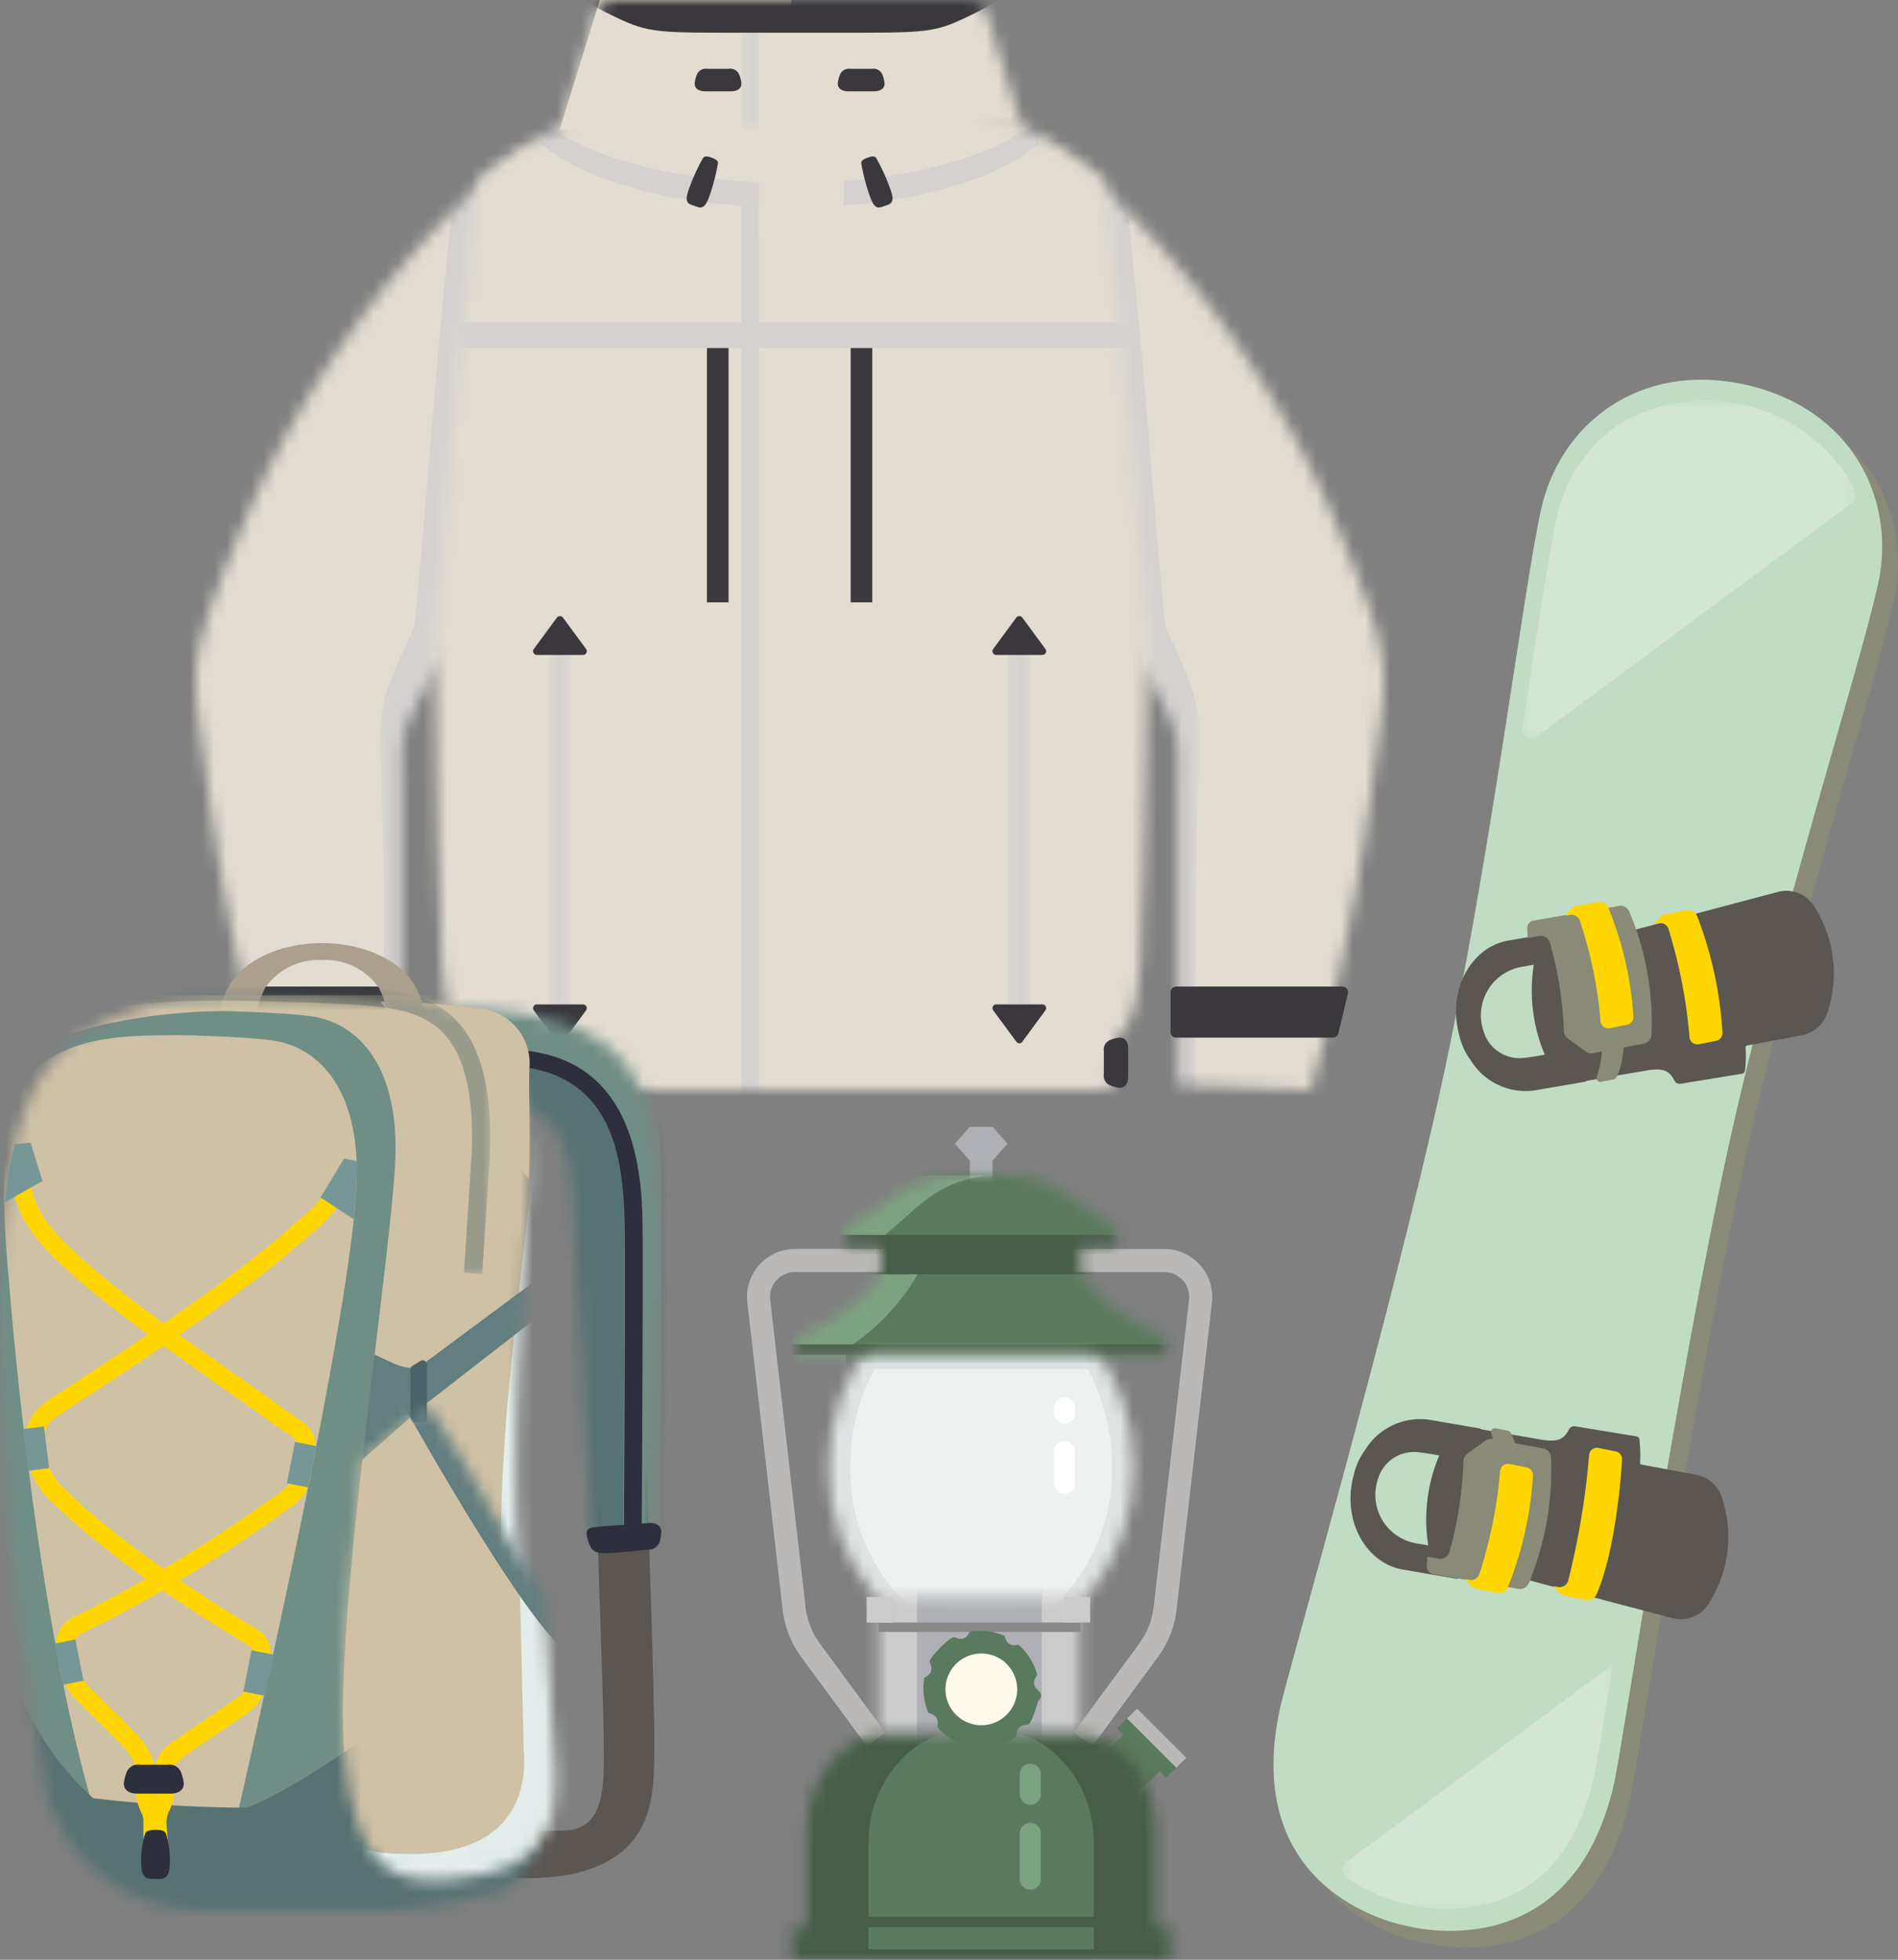 <svg xmlns="http://www.w3.org/2000/svg" width="155" height="160" fill="none"><rect width="100%" height="100%" fill="#808080" stroke="none"/><g clip-path="url(#a)"><mask id="b" width="30" height="78" x="16" y="11" maskUnits="userSpaceOnUse" style="mask-type:luminance"><path fill="#fff" d="M43.487 12.148a31 31 0 0 0-3.057 1.932c-6.945 5.727-15.321 16.41-20.344 28.211-5 11.757-4.386 12.254-3.437 19.569a196 196 0 0 0 5.3 27.14l10.894-.436V64.895c0-4.569-.326-4.569 1.592-8.088 1.442-2.643 2.148-3.471 4.643-7.629 1.915-6.406 8.533-37.205 4.925-37.2a1 1 0 0 0-.515.171"/></mask><g mask="url(#b)"><path fill="#E2DCD2" d="M50.914 6.954H8.456v86.934h42.458z"/><g opacity=".4" style="mix-blend-mode:multiply"><mask id="c" width="30" height="88" x="31" y="6" maskUnits="userSpaceOnUse" style="mask-type:luminance"><path fill="#fff" d="M60.483 6.925H31.076v86.118h29.407z"/></mask><g mask="url(#c)"><path fill="#BEC1CC" d="M60.483 6.925v86.118L31.442 91c-.112-4.844.061-17.028-.334-28.8-.13-3.894.134-4.805.794-6.639s1.659-3.538 1.959-4.571c.814-7.648 2.183-28.028 3.562-37.813a34 34 0 0 1 8.831-5.65z"/></g></g></g><mask id="d" width="31" height="78" x="83" y="11" maskUnits="userSpaceOnUse" style="mask-type:luminance"><path fill="#fff" d="M89.922 49.178c2.5 4.158 3.2 4.986 4.642 7.63 1.919 3.518 1.592 3.518 1.592 8.087v23.669l10.9.436a196 196 0 0 0 5.3-27.14c.951-7.315 1.568-7.812-3.436-19.569-5.023-11.8-13.4-22.484-20.344-28.21a31 31 0 0 0-3.057-1.933 1 1 0 0 0-.515-.17c-3.608 0 3.011 30.799 4.925 37.199"/></mask><g mask="url(#d)"><path fill="#E2DCD2" d="M120.543 6.954H78.085v86.934h42.458z"/><g opacity=".4" style="mix-blend-mode:multiply"><mask id="e" width="30" height="88" x="68" y="6" maskUnits="userSpaceOnUse" style="mask-type:luminance"><path fill="#fff" d="M97.923 6.925H68.516v86.118h29.407z"/></mask><g mask="url(#e)"><path fill="#BEC1CC" d="M68.516 6.925v86.118L97.561 91c.112-4.844-.061-17.028.334-28.8.13-3.894-.134-4.805-.794-6.639s-1.655-3.541-1.959-4.574c-.814-7.648-2.183-28.028-3.562-37.813a34 34 0 0 0-8.835-5.648z"/></g></g></g><path fill="#E2DCD2" d="M45.7 10.596h18.913V0H48.986z"/><mask id="f" width="59" height="84" x="35" y="6" maskUnits="userSpaceOnUse" style="mask-type:luminance"><path fill="#fff" d="M59.349 7.173c-6.429.246-13.845 2.415-18.691 6.229l-1.69 1.33c-1.692 15.755-2.824 27.862-3.507 37.223.568 29.687.206 30.189 2.655 32.933l.329 4.113h52.332l.329-4.113c2.449-2.744 2.088-3.246 2.655-32.933-.679-9.36-1.81-21.467-3.5-37.222l-1.691-1.33C83.724 9.589 76.309 7.42 69.879 7.174l-5.266-.249z"/></mask><g mask="url(#f)"><path fill="#E2DCD2" d="M95.59 4.208H33.777v95.209H95.59z"/><g opacity=".4" style="mix-blend-mode:multiply"><mask id="g" width="56" height="96" x="37" y="0" maskUnits="userSpaceOnUse" style="mask-type:luminance"><path fill="#fff" d="M92.202 0H37.399v95.26h54.803z"/></mask><g fill="#BEC1CC" mask="url(#g)"><path d="M44.226 11.79c4.681 3.844 13.308 5.143 20.288 5.143s15.607-1.3 20.289-5.143v-5H44.226zm47.976 14.524H37.399v2.103h54.803z"/><path d="M61.971 0H60.55v95.26h1.421z"/></g></g><path fill="#E2DCD2" d="M44.226 9.807c4.681 3.844 13.308 5.143 20.288 5.143s15.607-1.3 20.289-5.143v-5H44.226z"/><path fill="#E2DCD2" d="M68.913 12.774H61.97v6.908h6.943z"/></g><path fill="#3A383D" d="M91.319 84.727q-.327.05-.634.17a.84.84 0 0 0-.54.92v1.888a.84.84 0 0 0 .54.921q.307.12.634.17c.461.075.816-.219.816-.916v-2.237c0-.7-.355-.992-.816-.916m-53.077 0q.327.05.634.17a.84.84 0 0 1 .54.92v1.888a.84.84 0 0 1-.54.921q-.307.12-.634.17c-.461.075-.816-.219-.816-.916v-2.237c0-.7.355-.992.816-.916m32.99-56.31H69.47v20.761h1.762zm-11.735 0h-1.762v20.761h1.762z"/><g opacity=".4" style="mix-blend-mode:multiply"><mask id="h" width="3" height="33" x="82" y="51" maskUnits="userSpaceOnUse" style="mask-type:luminance"><path fill="#fff" d="M84.128 51.812h-1.776v31.492h1.776z"/></mask><g mask="url(#h)"><path fill="#BEC1CC" d="M84.129 51.812h-1.777v31.492h1.777z"/></g></g><path fill="#3A383D" d="m82.993 50.426-1.884 2.558a.306.306 0 0 0 .248.487h3.768a.307.307 0 0 0 .248-.487l-1.884-2.558a.31.31 0 0 0-.5 0m.5 34.623 1.883-2.558a.306.306 0 0 0-.248-.487h-3.763a.306.306 0 0 0-.248.487l1.885 2.558a.307.307 0 0 0 .5 0"/><g opacity=".4" style="mix-blend-mode:multiply"><mask id="i" width="3" height="33" x="44" y="51" maskUnits="userSpaceOnUse" style="mask-type:luminance"><path fill="#fff" d="M46.615 51.812h-1.777v31.492h1.777z"/></mask><g mask="url(#i)"><path fill="#BEC1CC" d="M46.615 51.812h-1.777v31.492h1.777z"/></g></g><path fill="#3A383D" d="m45.974 50.426 1.887 2.558a.306.306 0 0 1-.248.487h-3.771a.306.306 0 0 1-.248-.487l1.884-2.558a.308.308 0 0 1 .5 0m-.5 34.623-1.884-2.558a.306.306 0 0 1 .248-.487h3.768a.306.306 0 0 1 .248.487l-1.884 2.558a.308.308 0 0 1-.5 0"/><mask id="j" width="39" height="11" x="45" y="0" maskUnits="userSpaceOnUse" style="mask-type:luminance"><path fill="#fff" d="M50.328 0a1.82 1.82 0 0 0-1.737 1.276l-2.89 9.32h37.826l-2.89-9.32A1.82 1.82 0 0 0 78.9 0z"/></mask><g mask="url(#j)"><path fill="#E2DCD2" d="M84.802-1.483H44.424v14.891h40.378z"/><g opacity=".4" style="mix-blend-mode:multiply"><mask id="k" width="2" height="10" x="60" y="1" maskUnits="userSpaceOnUse" style="mask-type:luminance"><path fill="#fff" d="M61.971 1.577H60.55v9.019h1.421z"/></mask><g mask="url(#k)"><path fill="#BEC1CC" d="M61.971 1.577H60.55v9.019h1.421z"/></g></g><path fill="#3A383D" d="M85.19-2.145S80.52.631 79.96.904c-3.229 1.585-3.515 1.765-9.384 1.765h-11.93c-5.869 0-6.154-.18-9.384-1.765-.558-.273-5.226-3.049-5.226-3.049"/></g><path fill="#3A383D" d="m71.539 12.877-.009-.011c-.156-.159-.452-.08-.674.005s-.507.2-.527.418v.014c.163.944.407 1.873.729 2.775.4 1.125.764.882 1.2.729s.87-.19.47-1.315a16.5 16.5 0 0 0-1.186-2.615m.683-6.176q-.046-.3-.157-.585a.79.79 0 0 0-.859-.5h-1.76a.79.79 0 0 0-.86.5 2.7 2.7 0 0 0-.158.585c-.07.426.2.754.854.754h2.086c.651 0 .925-.328.854-.754m-14.797 6.176.009-.011c.155-.159.452-.08.674.005s.507.2.526.418v.014a17 17 0 0 1-.728 2.775c-.4 1.125-.764.882-1.2.729s-.87-.19-.469-1.315c.319-.905.715-1.78 1.186-2.615m-.684-6.176q.046-.3.157-.585a.79.79 0 0 1 .859-.5h1.761a.79.79 0 0 1 .859.5q.111.284.158.585c.071.426-.2.754-.854.754h-2.086c-.651 0-.925-.328-.854-.754m52.106 78.014H96.054a.46.46 0 0 1-.464-.462V81.01a.464.464 0 0 1 .464-.462h13.568a.463.463 0 0 1 .452.57l-.775 3.243a.46.46 0 0 1-.451.355m-88.466-.001h12.794a.463.463 0 0 0 .464-.462V81.01a.46.46 0 0 0-.464-.462H19.608a.463.463 0 0 0-.452.57l.775 3.238a.46.46 0 0 0 .451.355"/><path fill="#898A77" d="M116.243 158.603s13.493 3.753 16.9-11.812c.584-2.664 5.251-33.309 9.242-51.538s10.789-39.419 12.284-46.244-2.088-14.32-10.871-16.254c-8.783-1.933-15.168 3.37-16.662 10.2s-4.175 28.921-8.166 47.15-12.557 48.017-13.14 50.68c-3.408 15.566 10.413 17.821 10.413 17.821"/><path fill="#C0DCC5" d="M114.953 157.249s13.493 3.753 16.9-11.812c.584-2.664 5.251-33.309 9.242-51.538s10.79-39.419 12.285-46.244-2.089-14.321-10.872-16.253-15.168 3.37-16.662 10.2-4.175 28.921-8.166 47.15-12.557 48.017-13.14 50.68c-3.408 15.566 10.413 17.821 10.413 17.821"/><g opacity=".3"><mask id="l" width="28" height="29" x="124" y="32" maskUnits="userSpaceOnUse" style="mask-type:luminance"><path fill="#fff" d="M151.543 32.655h-27.23v27.639h27.23z"/></mask><g mask="url(#l)"><path fill="#fff" d="m151.248 41.047-25.767 19.1a.73.73 0 0 1-1.1-.283.73.73 0 0 1-.058-.423c.224-1.443.438-2.833.641-4.153.906-5.876 1.621-10.518 2.171-13.032a12.2 12.2 0 0 1 5.068-7.6 13.87 13.87 0 0 1 18.543 4.079q.415.682.733 1.413a.74.74 0 0 1-.231.899"/></g></g><g opacity=".3"><mask id="m" width="23" height="21" x="109" y="135" maskUnits="userSpaceOnUse" style="mask-type:luminance"><path fill="#fff" d="M131.731 135.9h-22.114v19.942h22.114z"/></mask><g mask="url(#m)"><path fill="#fff" d="M131.495 137.329c-.65 3.945-1.119 6.795-1.269 7.483-1.191 5.439-3.815 8.916-7.8 10.334-2.283.76-4.728.898-7.082.4-.15-.033-.235-.056-.235-.056l-.052-.014-.054-.01s-.086-.014-.235-.047a13.9 13.9 0 0 1-4.847-2.16.738.738 0 0 1-.009-1.191l21.816-16.171-.236 1.429"/></g></g><path fill="#5B5652" d="m128.941 76.976-1.15.143-.007-.043.036-.006-.178-1.047-2.516.432-1.922.329c-2.894.5-4.772 3.639-4.195 7.02.042.243.1.479.161.71q.001.021.009.044c.163.71.469 1.38.9 1.968a5.28 5.28 0 0 0 5.209 2.505l1.922-.33 2.188-.375a.32.32 0 0 0 .277-.356l-.091-.64.626-.077zm-1.965 8.995-1.473.252a16 16 0 0 1-1.07.153 3.07 3.07 0 0 1-3.214-1.984 5 5 0 0 1-.227-.824 4.027 4.027 0 0 1 3.185-4.616l1.473-.253 1.684-.288.91 7.343z"/><path fill="#5B5652" d="M134.733 87.355c.989-.1 1.561-.039 2.016.884a.49.49 0 0 0 .479.249l5.038-.825a.3.3 0 0 0 .229-.191q.118-.963.062-1.933a.14.14 0 0 1 .002-.062.16.16 0 0 1 .069-.099.2.2 0 0 1 .058-.021l4.393-.82a2.74 2.74 0 0 0 2.159-1.872 10.09 10.09 0 0 0-1.147-8.762 2.66 2.66 0 0 0-2.866-1.089l-12.794 3.382-6.815.944a13.48 13.48 0 0 0 1.912 11.455z"/><path fill="#898A77" d="m130.928 83.155 1.159-.228a.31.31 0 0 1 .322.147.3.3 0 0 1 .043.117c.427 2.87-.22 4.351-.458 4.779a.32.32 0 0 1-.222.158l-1.02.2a.316.316 0 0 1-.345-.431 8.5 8.5 0 0 0 .263-4.386.316.316 0 0 1 .258-.36"/><path fill="#898A77" d="m134.242 85.21-4.152.773a.77.77 0 0 1-.6-.135l-1.465-1.073a.77.77 0 0 1-.314-.623 29.4 29.4 0 0 0-1.14-7.18.766.766 0 0 0-.866-.549l-.951.16-.035-.774a.633.633 0 0 1 .56-.656l6.932-1.19a.76.76 0 0 1 .828.435 23.06 23.06 0 0 1 1.828 10.084.774.774 0 0 1-.63.728"/><path fill="#FFD600" d="m130.476 73.638-1.773.356a.78.78 0 0 0-.446.268l-.411.5.373-.064a.71.71 0 0 1 .787.451 34.5 34.5 0 0 1 1.7 8.23.63.63 0 0 0 .255.453.64.64 0 0 0 .507.115l1.412-.284a.64.64 0 0 0 .514-.657 28.1 28.1 0 0 0-2.053-8.9.78.78 0 0 0-.868-.464m7.247.669-1.773.356a.78.78 0 0 0-.446.268l-.411.5.373-.064a.71.71 0 0 1 .787.451 41.8 41.8 0 0 1 1.726 8.865.64.64 0 0 0 .254.455.64.64 0 0 0 .508.115l1.412-.284a.64.64 0 0 0 .513-.657 31.3 31.3 0 0 0-2.075-9.542.78.78 0 0 0-.868-.463"/><path fill="#5B5652" d="m121.596 117.685-.626-.077.091-.64a.32.32 0 0 0-.277-.356l-2.189-.375-1.921-.329a5.28 5.28 0 0 0-5.21 2.5 5.4 5.4 0 0 0-.9 1.969c0 .015-.006.029-.009.044q-.1.35-.161.709c-.577 3.382 1.3 6.525 4.195 7.021l1.921.329 2.517.431.178-1.046-.036-.006.007-.043 1.15.143zm-1.971 1.5-.91 7.343-1.684-.289-1.474-.252a4.02 4.02 0 0 1-3.184-4.617q.08-.421.227-.824a3.07 3.07 0 0 1 3.214-1.984c.344.036.7.09 1.069.153l1.474.253z"/><path fill="#5B5652" d="M118.908 116.344a13.48 13.48 0 0 0-1.912 11.454l6.815.945 12.795 3.377a2.66 2.66 0 0 0 2.866-1.09 10.07 10.07 0 0 0 1.146-8.761 2.73 2.73 0 0 0-2.159-1.872l-4.393-.82a.157.157 0 0 1-.129-.182c.037-.645.017-1.292-.062-1.933a.3.3 0 0 0-.228-.191l-5.039-.826a.49.49 0 0 0-.479.25c-.454.923-1.026.981-2.016.884z"/><path fill="#898A77" d="m122.308 121.785 1.159.228a.3.3 0 0 0 .238-.056.3.3 0 0 0 .127-.208c.427-2.87-.22-4.351-.458-4.779a.32.32 0 0 0-.222-.158l-1.02-.2a.3.3 0 0 0-.165.016.32.32 0 0 0-.2.25.3.3 0 0 0 .02.165 8.5 8.5 0 0 1 .263 4.386.317.317 0 0 0 .258.36"/><path fill="#898A77" d="m126.04 118.263-4.152-.773a.77.77 0 0 0-.6.135l-1.465 1.073a.77.77 0 0 0-.314.623c-.084 2.5-.467 4.98-1.14 7.389a.77.77 0 0 1-.866.549l-.951-.159-.035.773a.633.633 0 0 0 .56.656l6.932 1.191a.764.764 0 0 0 .828-.436 24.3 24.3 0 0 0 1.828-10.293.77.77 0 0 0-.63-.728"/><path fill="#FFD600" d="m122.273 130.045-1.773-.356a.77.77 0 0 1-.446-.268l-.411-.5.373.064a.704.704 0 0 0 .787-.451 37 37 0 0 0 1.7-8.438.63.63 0 0 1 .254-.454.65.65 0 0 1 .508-.115l1.412.283a.64.64 0 0 1 .514.658 29.1 29.1 0 0 1-2.053 9.114.78.78 0 0 1-.868.464m7.248.581-1.773-.356a.77.77 0 0 1-.446-.268l-.411-.5.373.064a.71.71 0 0 0 .787-.451 63 63 0 0 0 1.726-10.33.63.63 0 0 1 .254-.454.64.64 0 0 1 .508-.116l1.412.284a.64.64 0 0 1 .513.657c-.074 1.552-.566 7.527-2.075 11.007a.78.78 0 0 1-.868.463"/><path fill="#AFB0B5" d="M81.061 92h-1.868l-1.207 1.376 1.207 1.379h1.868l1.208-1.376z"/><path fill="#AFB0B5" d="M81.051 94.172h-1.846v2.691h1.846z"/><mask id="n" width="26" height="30" x="67" y="105" maskUnits="userSpaceOnUse" style="mask-type:luminance"><path fill="#fff" d="M67.671 119.808c0 8.055 5.578 14.586 12.457 14.586s12.457-6.531 12.457-14.586-5.577-14.585-12.457-14.585-12.457 6.532-12.457 14.585"/></mask><g mask="url(#n)"><g opacity=".5"><mask id="o" width="42" height="33" x="59" y="102" maskUnits="userSpaceOnUse" style="mask-type:luminance"><path fill="#fff" d="M100.009 102.912H59.806v31.851h40.203z"/></mask><g mask="url(#o)"><path fill="#FFFAEB" d="M100.009 102.912H59.806v31.851h40.203z"/></g></g><path fill="#CCC" d="M82.785 107.611h-5.314v24h5.314z"/><g style="mix-blend-mode:multiply"><mask id="p" width="30" height="25" x="66" y="107" maskUnits="userSpaceOnUse" style="mask-type:luminance"><path fill="#fff" d="M95.294 107.611H66.809v24h28.485z"/></mask><g mask="url(#p)"><path fill="#EDF2F1" d="M77.534 131.611h17.76v-24H66.809v24z"/></g></g><g opacity=".4" style="mix-blend-mode:multiply"><mask id="q" width="50" height="27" x="55" y="106" maskUnits="userSpaceOnUse" style="mask-type:luminance"><path fill="#fff" d="M104.593 106.026h-48.93v26.442h48.93z"/></mask><g mask="url(#q)"><path fill="#CCC" d="M104.593 106.026v26.442H84.354a15.09 15.09 0 0 0 6.456-12.772c0-6.27-3.386-11.614-8.134-13.67zm-48.932 0v26.442h20.241a15.09 15.09 0 0 1-6.456-12.772c0-6.27 3.386-11.614 8.134-13.67z"/><path fill="#BDC4C6" d="M93.844 106.026h-27.43v5.746h27.43z"/></g></g></g><mask id="r" width="18" height="12" x="71" y="130" maskUnits="userSpaceOnUse" style="mask-type:luminance"><path fill="#fff" d="M88.226 130.382H71.742v11.294h16.484z"/></mask><g mask="url(#r)"><path fill="#AFB0B5" d="M91.2 126.976H69.28v16.123H91.2z"/><path fill="#CCC" d="M74.889 127.818H64.238v16.1h10.651zm20.841 0H85.079v16.1H95.73z"/></g><path fill="#BBB9B8" d="m89.206 142.572-1.519-1.117 5.365-7.291a6.2 6.2 0 0 0 1.144-2.83l2.9-25.161a2.033 2.033 0 0 0-2.018-2.318H85.007v-1.881h10.071a3.918 3.918 0 0 1 3.887 4.437l-2.9 25.161a8.1 8.1 0 0 1-1.5 3.71zm-18.412 0-5.364-7.291a8.1 8.1 0 0 1-1.493-3.693l-2.9-25.2a3.92 3.92 0 0 1 3.889-4.419h10.067v1.886H64.922a2.036 2.036 0 0 0-2.019 2.305l2.9 25.2a6.2 6.2 0 0 0 1.143 2.812l5.364 7.291z"/><path fill="#597A5E" d="m89.53 143.745 2.225-2.1-.529-.528 1.628-1.626 4.022 4.016-1.628 1.625-.529-.528-2.225 2.1"/><mask id="s" width="32" height="20" x="64" y="141" maskUnits="userSpaceOnUse" style="mask-type:luminance"><path fill="#fff" d="M71.616 141.676c-2.149 0-5.736 2.986-5.736 7.769v7.9h-1.212v2.657h30.921v-2.657h-1.213v-7.9c0-4.783-3.586-7.769-5.735-7.769z"/></mask><g mask="url(#s)"><path fill="#597A5E" d="M98.884 137.936H61.373v22.344h37.511z"/><path fill="#465E49" d="M77.51 141.587v-2.232h-20.4v25.674h13.816v-14.524c0-5.491 4.117-8.918 6.584-8.918m5.236 0v-2.232h20.4v25.674H89.33v-14.524c0-5.491-4.117-8.918-6.584-8.918"/><path fill="#465E49" d="M98.884 156.488H61.373v.854h37.511zm0 2.658H61.373V160h37.511z"/></g><path fill="#898989" d="M88.226 132.468H71.743v.772h16.483z"/><path fill="#C9C9C9" d="M72.877 130.383h-2.089v2.085h2.089z"/><path fill="#CCC" d="M89.024 130.383h-2.089v2.085h2.089z"/><path fill="#597A5E" d="m84.869 138.106-.22-.232a.73.73 0 0 1-.1-.873l.161-.272a5.14 5.14 0 0 0-1.519-2.436l-.315.029a.72.72 0 0 1-.737-.471l-.111-.3a4.95 4.95 0 0 0-2.817-.334l-.172.266a.7.7 0 0 1-.817.286l-.3-.1c-.291-.1-2.091 1.724-1.994 2.018l.1.3a.72.72 0 0 1-.282.827l-.263.175a5.14 5.14 0 0 0 .331 2.851l.3.112a.73.73 0 0 1 .466.746l-.028.318a5.06 5.06 0 0 0 2.407 1.537l.268-.163a.71.71 0 0 1 .864.1l.228.223a4.93 4.93 0 0 0 2.67-.935l.04-.316a.71.71 0 0 1 .611-.619l.312-.039c.3-.039.843-1.948.843-1.948a.5.5 0 0 0 .08-.755"/><path fill="#FFFAEB" d="M80.135 134.998a2.93 2.93 0 0 0-2.702 1.812 2.928 2.928 0 1 0 2.702-1.812"/><path fill="#CCC" d="M72.877 130.383h-2.089v2.085h2.089z"/><path fill="#BBB9B8" d="m92.855 139.495-.814.813 4.022 4.015.814-.813z"/><mask id="t" width="31" height="16" x="65" y="95" maskUnits="userSpaceOnUse" style="mask-type:luminance"><path fill="#fff" d="M78.317 95.955a9.4 9.4 0 0 0-5.691 2.017 38 38 0 0 1-3.532 2.246v1.464h2.857v2.339c-.978 1.61-3.3 3.654-6.9 5.134v1.464h30.162v-1.464c-3.6-1.48-5.926-3.524-6.9-5.134v-2.339h2.848v-1.464a38 38 0 0 1-3.532-2.246 9.4 9.4 0 0 0-5.688-2.017z"/></mask><g mask="url(#t)"><path fill="#597A5E" d="M96.015 94.738H64.242v16.54h31.773z"/><path fill="#7CA380" d="M67.672 104.017h7.283a17.55 17.55 0 0 1-5.876 6.107v2.836H57.836V95.955h23.485a9.4 9.4 0 0 0-5.692 2.018c-.815.57-2.272 1.977-3.376 2.857h-4.581z"/><path fill="#465E49" d="M95.4 100.828H64.857v3.215H95.4zm.798 8.936h-32.14v.854h32.14z"/></g><path fill="#7CA380" d="M84.139 154.279a.86.86 0 0 1-.859-.858v-3.737a.858.858 0 0 1 1.466-.607.86.86 0 0 1 .252.607v3.737a.86.86 0 0 1-.859.858m0-6.931a.86.86 0 0 1-.859-.858v-1.635a.86.86 0 0 1 .859-.859.86.86 0 0 1 .859.859v1.635a.86.86 0 0 1-.859.858"/><path fill="#fff" d="M86.935 121.949a.86.86 0 0 1-.859-.858v-2.526a.86.86 0 1 1 1.718 0v2.526a.86.86 0 0 1-.859.858m0-5.721a.86.86 0 0 1-.859-.858v-.424a.858.858 0 0 1 1.466-.607.86.86 0 0 1 .252.607v.424a.86.86 0 0 1-.859.858"/><path fill="#5B5652" d="M46.49 153.055c7.19-1.467 6.908-6.77 6.947-10.487s-.584-20.843-.584-21.792-4.3-3.868-4.3-2.918.71 20.246.749 23.979.261 7.624-3.372 7.624h-5.957v3.66c2.162.324 4.362.301 6.517-.066"/><mask id="u" width="18" height="44" x="36" y="82" maskUnits="userSpaceOnUse" style="mask-type:luminance"><path fill="#fff" d="M42.092 90.008c2.676.817 4.376 2.579 4.642 7.71.257 4.977 1.464 25.34 1.464 26.647s-.181 1.3.584 1.137c.285-.061 2.158-.107 2.564-.207q.393-.07.791-.032c.571.025 1.124.05 1.124-.5 0-1.307.727-21.238.533-26.353-.355-9.4-1.18-16.042-17.115-16.042z"/></mask><g mask="url(#u)"><path fill="#577272" d="M56.708 80.116H36.432v46.783h20.276z"/><path fill="#6F8E86" d="M54.018 99.379c-.055-5.118 1.1-18.13-11.534-18.13h-6.849l2.636 5.223h3.28c9.179.437 9.359 8.764 9.414 13.882s-.064 23.082-.064 24.389l3.053-.312c0-1.307.119-19.934.064-25.052"/><path fill="#2D2F3C" d="M52.473 99.928c-.055-5.118-1.037-13.474-9.939-14.182h-4.213v1.275h3.28c9.179.437 9.359 8.764 9.414 13.882s-.064 23.082-.064 24.389l1.458-.312c0-1.307.119-19.934.064-25.052"/></g><path fill="#CEC1A5" d="M31.061 81.786c2.779.019 5.553.212 8.307.58a4.48 4.48 0 0 1 3.877 4.689c-.108 1.979.1 4.6-.064 9.167"/><path fill="#AAA08C" d="M34.051 80.784C32.958 78.52 29.842 77 26.296 77s-6.662 1.52-7.754 3.784a11.75 11.75 0 0 0-.922 6.356l.019.207h3.387l-.05-.246a9.2 9.2 0 0 1 .661-6.423 5.32 5.32 0 0 1 4.659-2.3 5.32 5.32 0 0 1 4.66 2.3 9.22 9.22 0 0 1 .661 6.423l-.05.246h3.387l.018-.207c.29-2.163-.03-4.364-.921-6.356"/><mask id="v" width="45" height="75" x="-1" y="81" maskUnits="userSpaceOnUse" style="mask-type:luminance"><path fill="#fff" d="M10.718 82.576c-5.244 1.879-8.057 4.546-9.585 11.244a51.5 51.5 0 0 0-1.082 9.484 189.4 189.4 0 0 0 2.194 33.488l1.271 8.179A13.05 13.05 0 0 0 16.423 156h15.408a40.3 40.3 0 0 0 7.643-1.223 4.65 4.65 0 0 0 3.286-1.832 4.66 4.66 0 0 0 .859-3.663l-1-19.52c-.761-7.543-.4-15.85.013-23.419l.551-10.122c.207-9.347-3.506-13.686-8.585-14.38-3.224-.441-11.3-.592-11.3-.592h-.551c-3.982 0-8.4.028-12.026 1.327"/></mask><g mask="url(#v)"><path fill="#CEC1A5" d="M60.988 81.248H-5.639v81.503h66.627z"/><g style="mix-blend-mode:multiply"><mask id="w" width="36" height="96" x="24" y="69" maskUnits="userSpaceOnUse" style="mask-type:luminance"><path fill="#fff" d="M59.679 69.281H24.534v95.136h35.145z"/></mask><g mask="url(#w)"><path fill="#E4EDEC" d="M36.385 153.79a4.65 4.65 0 0 0 3.387-1.638 4.65 4.65 0 0 0 1.072-3.606l.142-19.545c-.319-7.575.528-15.846 1.382-23.379l1.143-10.073c.754-9.319-2.7-13.866-7.729-14.855-3.193-.627-11.247-1.248-11.247-1.248l.595-10.165 34.549 2.012-5.456 93.124-19.421-1.132z"/></g></g><path fill="#627E7F" d="m28.685 119.982 5.243-4.636v-3.64a4.5 4.5 0 0 1-1.809-.4l-1.878-.878z"/><path fill="#627E7F" d="m43.485 104.733-10.674 7.928v3.482l10.674-8.288z"/><path fill="#496468" d="M33.861 116.143h.664a.334.334 0 0 0 .337-.336v-4.411a.335.335 0 0 0-.509-.288l-.664.394a.33.33 0 0 0-.165.288v4.017a.34.34 0 0 0 .208.311q.062.025.13.025"/><path fill="#6F8E86" d="M36.775 153.427c-4.483.27-7.741-.449-8.643-10.25-1-10.877 4.174-42.542 4.174-49.412 0-7.187-3.327-10.3-6.937-10.8-2.291-.313-7.2-.421-7.2-.421-3.003.03-5.995.346-8.938.943-16.662 3.328-13.46 15.99-13.46 15.99l3.659 62.109h48.281v-12.773c-3.3 2.286-8.274 4.454-10.936 4.614"/><path fill="#CEC1A5" d="M18.39 152.515c6.553-28.422 10.754-49.907 10.754-56.777 0-7.188-3.327-10.3-6.937-10.8-2.291-.313-7.2-.42-7.2-.42-2.93 0-6.244-.023-8.938.943-3.722 1.338-6.59 3.84-5.508 17.124.492 6.044 2.458 30.628 7.7 47.208z"/><path fill="#577272" d="M1.706 138.44a23.1 23.1 0 0 0 5.9 8.371c4.16.501 8.345.76 12.534.776 3.031-1.061 9.5-5.431 10.936-6.738l3.973 7.688h11.632v10.233H-.001v-20.33z"/><g opacity=".4" style="mix-blend-mode:multiply"><mask id="x" width="44" height="25" x="-3" y="80" maskUnits="userSpaceOnUse" style="mask-type:luminance"><path fill="#fff" d="M40.044 80.202H-2.354v23.818h42.398z"/></mask><g mask="url(#x)"><path fill="#496263" d="m39.38 104.02-1.487-.1.648-10.065c.267-9.762-3.481-11.1-7.343-11.624-2.9-.4-12.251-.54-12.345-.54h-.492c-3.6 0-7.643.025-10.875 1.183-4.334 1.55-6.954 3.58-8.388 9.859l-1.452-.33c1.375-6.022 3.9-8.984 9.336-10.93 3.551-1.272 7.834-1.262 11.63-1.271h.249c.4.006 9.544.146 12.536.555 4.652.635 8.917 2.67 8.63 13.163z"/></g></g></g><path fill="#FFD600" d="M14.056 144.62h-1.495a3.43 3.43 0 0 1 1.744-2.543c.816-.566 1.71-1.172 2.537-1.734 1.127-.764 2.192-1.487 2.69-1.859.466-.348.5-.535.645-1.324.04-.214.084-.456.144-.73l.082-.364c.286-1.239.29-1.512-.317-1.864-5.06-2.936-12.328-7.957-16.324-12.041a6.7 6.7 0 0 1-1.66-4.116 3.66 3.66 0 0 1 1.476-3.452c.181-.16.711-.507 2.216-1.487 3.957-2.578 13.227-8.613 18.756-13.616a11.6 11.6 0 0 0 2.846-3.376l1.36.611a12.8 12.8 0 0 1-3.2 3.865c-5.618 5.082-14.618 10.943-18.944 13.76-1.021.665-1.9 1.24-2.047 1.359a2.19 2.19 0 0 0-.98 2.156 5.3 5.3 0 0 0 1.247 3.259c3.9 3.984 11.03 8.906 16.007 11.794 1.607.932 1.3 2.286 1.02 3.48l-.079.349q-.083.382-.134.681a2.99 2.99 0 0 1-1.216 2.245c-.525.392-1.554 1.09-2.746 1.9-.824.559-1.712 1.162-2.523 1.724-.81.562-1.106 1.1-1.106 1.324"/><path fill="#FFD600" d="M11.312 145.055a4.8 4.8 0 0 0-1.436-2.642l-.067-.074c-.227-.251-1-1.008-1.74-1.741-.842-.829-1.712-1.686-2.166-2.167a5.17 5.17 0 0 1-1.13-3.032c-.026-.207-.05-.4-.083-.57a2.334 2.334 0 0 1 1.411-2.831 114.6 114.6 0 0 0 17.07-10.385 1.73 1.73 0 0 0 .716-1.442c.038-.288.132-.733.224-1.164.062-.291.121-.569.153-.756.1-.583-.15-.815-1.172-1.476-.25-.162-.512-.333-.774-.524-1.267-.927-2.738-1.96-4.294-3.054-4.922-3.459-10.5-7.379-13.924-10.847-3.307-3.351-3.222-5.771-2.883-7.777l1.469.247c-.242 1.434-.574 3.4 2.477 6.488 3.329 3.372 8.849 7.252 13.719 10.675 1.563 1.1 3.038 2.135 4.318 3.07.238.174.477.329.7.476.985.638 2.1 1.361 1.829 2.969-.034.2-.1.5-.165.817-.081.384-.174.819-.2 1.048a3.2 3.2 0 0 1-1.3 2.437A116 116 0 0 1 6.77 133.323c-.707.357-.731.635-.618 1.23.037.2.066.419.1.657.017.791.274 1.558.737 2.2.436.462 1.335 1.347 2.128 2.128.828.816 1.544 1.521 1.8 1.8l.064.071a6.13 6.13 0 0 1 1.818 3.53zm1.019 6.526c-.024-.238-.229-2.337-.229-2.829.01-.572.157-1.134.427-1.639a3.1 3.1 0 0 0 .2-1.523l1.49-.047a4.5 4.5 0 0 1-.356 2.234 2.16 2.16 0 0 0-.27.975c0 .315.136 1.813.222 2.684z"/><path fill="#FFD600" d="M13.203 151.59h-1.49v-2.858a1.43 1.43 0 0 0-.17-.734 7 7 0 0 1-.24-.6 3.5 3.5 0 0 1-.159-1.573c.008-.091.016-.177.016-.26h1.49c0 .123-.01.25-.02.386-.05.324-.021.654.082.965.07.2.136.351.194.481.207.413.31.871.3 1.333z"/><path fill="#2D2F3C" d="m13.553 149.71-.006-.018c-.124-.268-.531-.3-.846-.29-.315-.009-.721.022-.845.29l-.006.018a7.2 7.2 0 0 0-.322 2.247c0 1.586.564 1.441 1.173 1.441s1.174.145 1.174-1.441a7.2 7.2 0 0 0-.322-2.247m34.438-24.055q.09.346.253.665c.256.5.9.481 1.28.481.823 0 2.786-.224 3.417-.288a.92.92 0 0 0 .942-.683q.096-.343.114-.7c.032-.506-.326-.857-1.084-.78-.727.073-2.179.163-2.179.163s-1.453.09-2.179.163c-.759.077-.7.492-.564.981"/><mask id="y" width="18" height="40" x="28" y="114" maskUnits="userSpaceOnUse" style="mask-type:luminance"><path fill="#fff" d="M29.598 119.174c-1.067 9.441-1.93 18.956-1.464 24 .9 9.807 4.163 10.579 8.642 10.249 7.926-.583 8.625-4.585 8.576-8.572l-.9-14.5c-3.138-4.3-5.364-9.633-9.577-15.74z"/></mask><g mask="url(#y)"><path fill="#CEC1A5" d="M51.653 111.079H22.217v48.133h29.436z"/><g style="mix-blend-mode:multiply"><mask id="z" width="30" height="49" x="24" y="112" maskUnits="userSpaceOnUse" style="mask-type:luminance"><path fill="#fff" d="M53.023 112.554h-28.04v48.068h28.04z"/></mask><g mask="url(#z)"><path fill="#E4EDEC" d="M31.725 112.555c4.213 6.107 7.562 11.436 10.7 15.741l.339 14.5c.294 2.92-.44 8.572-9.138 8.572-4.491 0-7.742-.442-8.643-10.25v19.5h28.04v-48.063z"/></g></g><path fill="#627E7F" d="M44.754 133.34c1.126 1.322 5.226 5.857 5.941 6.4l1.1-3.352a43.5 43.5 0 0 1-4.015-3.821c-2.79-3.279-8.644-14.016-13.292-20.79l-2.1 1.968c5.434 9.672 9.838 16.63 12.364 19.6"/></g><path fill="#779696" d="m21.567 138.44-1.692-.332.665-3.371 1.893.376zm3.604-17.004-1.744-.342.665-3.371 1.744.342zm3.722-21.892-2.714-1.777 1.92-3.175 1.084.213-.095 2.5zM.409 98.155l3.059-1.738-.969-3.117-1.293.116a30 30 0 0 0-.8 4.74m4.722 39.399 1.692-.332-.665-3.368-1.692.332zM3.589 116.46l-1.712.212.422 3.41 1.712-.212z"/><path fill="#2D2F3C" d="M14.991 145.469a3.6 3.6 0 0 0-.2-.752 1.005 1.005 0 0 0-1.1-.64h-2.26a1.006 1.006 0 0 0-1.1.64 3.6 3.6 0 0 0-.2.752c-.091.547.26.968 1.094.968H13.9c.834 0 1.185-.421 1.094-.968"/></g><defs><clipPath id="a"><path fill="#fff" d="M0 0h155v159.999H0z"/></clipPath></defs></svg>